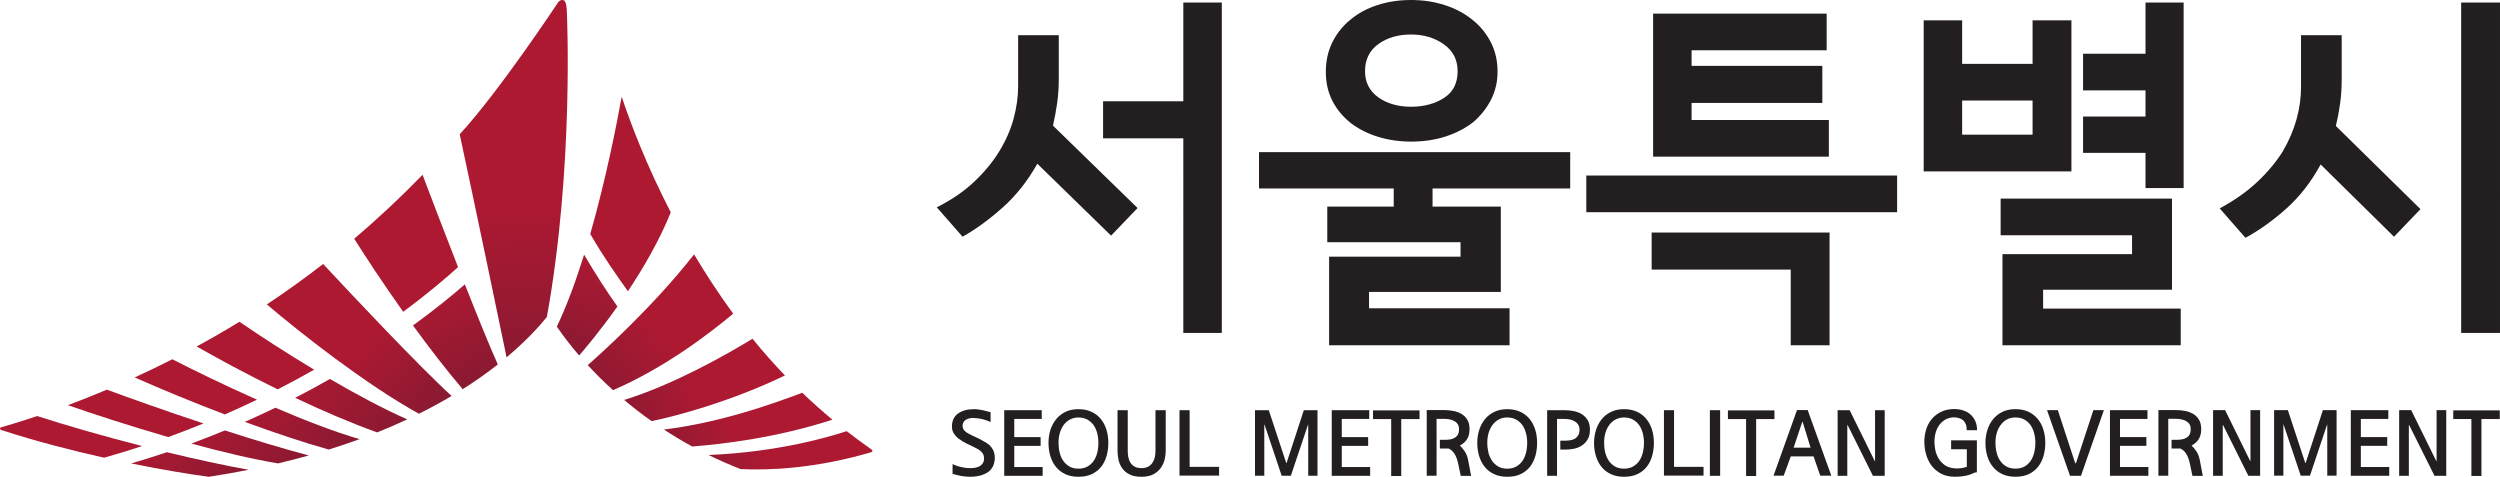 <?xml version="1.0" encoding="UTF-8"?>
<svg id="_레이어_2" data-name="레이어 2" xmlns="http://www.w3.org/2000/svg" xmlns:xlink="http://www.w3.org/1999/xlink" viewBox="0 0 2940.037 560.703">
  <defs>
    <linearGradient id="_무제_그라디언트_18" data-name="무제 그라디언트 18" x1="1050.346" y1="-454.548" x2="944.376" y2="-709.055" gradientTransform="translate(-280.72 -295.953) scale(1 -1)" gradientUnits="userSpaceOnUse">
      <stop offset=".56" stop-color="#ae1932"/>
      <stop offset="1" stop-color="#8b1932"/>
    </linearGradient>
    <linearGradient id="_무제_그라디언트_18-2" data-name="무제 그라디언트 18" x1="1057.345" y1="-457.454" x2="951.376" y2="-711.986" xlink:href="#_무제_그라디언트_18"/>
    <linearGradient id="_무제_그라디언트_18-3" data-name="무제 그라디언트 18" x1="718.178" y1="-509.103" x2="842.667" y2="-739.082" xlink:href="#_무제_그라디언트_18"/>
    <linearGradient id="_무제_그라디언트_18-4" data-name="무제 그라디언트 18" x1="720.542" y1="-507.834" x2="845.032" y2="-737.809" xlink:href="#_무제_그라디언트_18"/>
    <linearGradient id="_무제_그라디언트_18-5" data-name="무제 그라디언트 18" x1="488.377" y1="-652.12" x2="743.253" y2="-806.452" xlink:href="#_무제_그라디언트_18"/>
    <linearGradient id="_무제_그라디언트_18-6" data-name="무제 그라디언트 18" x1="485.168" y1="-657.407" x2="740.061" y2="-811.747" xlink:href="#_무제_그라디언트_18"/>
    <linearGradient id="_무제_그라디언트_18-7" data-name="무제 그라디언트 18" x1="1162.07" y1="-599.455" x2="968.986" y2="-742.881" xlink:href="#_무제_그라디언트_18"/>
    <linearGradient id="_무제_그라디언트_18-8" data-name="무제 그라디언트 18" x1="244.725" y1="-781.597" x2="573.502" y2="-859.479" xlink:href="#_무제_그라디언트_18"/>
    <linearGradient id="_무제_그라디언트_18-9" data-name="무제 그라디언트 18" x1="244.359" y1="-783.17" x2="573.132" y2="-861.052" xlink:href="#_무제_그라디언트_18"/>
    <linearGradient id="_무제_그라디언트_18-10" data-name="무제 그라디언트 18" x1="400.616" y1="-703.312" x2="688.079" y2="-826.158" xlink:href="#_무제_그라디언트_18"/>
    <linearGradient id="_무제_그라디언트_18-11" data-name="무제 그라디언트 18" x1="401.232" y1="-701.885" x2="688.687" y2="-824.735" xlink:href="#_무제_그라디언트_18"/>
    <linearGradient id="_무제_그라디언트_18-12" data-name="무제 그라디언트 18" x1="320.835" y1="-741.479" x2="630.654" y2="-849.539" xlink:href="#_무제_그라디언트_18"/>
    <linearGradient id="_무제_그라디언트_18-13" data-name="무제 그라디언트 18" x1="322.551" y1="-736.588" x2="632.375" y2="-844.652" xlink:href="#_무제_그라디언트_18"/>
    <linearGradient id="_무제_그라디언트_18-14" data-name="무제 그라디언트 18" x1="1285.293" y1="-767.862" x2="1032.856" y2="-816.105" xlink:href="#_무제_그라디언트_18"/>
    <linearGradient id="_무제_그라디언트_18-15" data-name="무제 그라디언트 18" x1="1220.574" y1="-708.416" x2="1002.117" y2="-776.951" xlink:href="#_무제_그라디언트_18"/>
    <linearGradient id="_무제_그라디언트_18-16" data-name="무제 그라디언트 18" x1="1319.593" y1="-823.065" x2="1078.24" y2="-829.361" xlink:href="#_무제_그라디언트_18"/>
    <linearGradient id="_무제_그라디언트_18-17" data-name="무제 그라디언트 18" x1="598.909" y1="-605.034" x2="791.479" y2="-773.666" xlink:href="#_무제_그라디언트_18"/>
    <linearGradient id="_무제_그라디언트_18-18" data-name="무제 그라디언트 18" x1="881.198" y1="-290.193" x2="896.051" y2="-721.065" xlink:href="#_무제_그라디언트_18"/>
  </defs>
  <g id="_레이어_1-2" data-name="레이어 1">
    <g>
      <path id="path114" d="M1337.814,244.655l-31.176,32.449-86.711-84.541c-11.396,20.19-24.94,37.391-40.747,51.46-15.815,14.098-31.521,25.551-47.185,34.374l-30.321-34.604c17.079-8.536,31.665-18.48,43.758-29.876,12.107-11.367,21.994-23.338,29.675-35.883,7.688-12.517,13.314-25.335,16.899-38.412,3.528-13.091,5.332-25.91,5.332-38.426V41.401h47.81v51.23c0,9.958-.626,19.501-1.918,28.626-1.286,9.111-2.946,17.934-4.915,26.485l99.5,96.914m99.062,146.894h-45.281V162.673h-94.363v-43.571h94.363V2.975h45.281V391.549Z" style="fill: #231f20;"/>
      <path id="path116" d="M1846.575,221.634h-161.853v21.34h80.273v100.334h-154.992v19.256h165.252v43.499h-212.207v-104.185h154.553v-17.058h-156.709v-41.846h78.139v-21.34h-158.419v-42.709h365.963v42.709m-85.439-137.51c0,12.243-2.601,23.409-7.882,33.526-5.259,10.117-12.301,18.868-21.11,26.283-9.125,7.084-19.896,12.631-32.283,16.641-12.351,3.967-25.823,5.964-40.338,5.964-13.666,0-26.542-1.869-38.635-5.561-12.093-3.679-22.87-9.082-32.254-16.21-9.089-7.128-16.303-15.75-21.556-25.824-5.252-10.116-7.889-21.584-7.889-34.388s2.536-24.415,7.667-34.79c5.159-10.404,12.251-19.314,21.347-26.715,8.838-7.372,19.364-13.091,31.622-17.058,12.222-3.996,25.479-5.992,39.698-5.992,13.961,0,27.131,1.998,39.518,5.992,12.38,3.967,23.108,9.686,32.247,17.058,9.097,7.114,16.339,15.894,21.757,26.255,5.403,10.419,8.09,22.03,8.09,34.82m-46.955-.417c0-13.393-5.403-23.912-16.224-31.6-10.821-7.688-23.625-11.525-38.433-11.525-15.369,0-28.259,3.75-38.635,11.324-10.397,7.53-15.599,18.121-15.599,31.801,0,13.091,5.202,23.352,15.599,30.752,10.375,7.401,23.266,11.08,38.635,11.08,14.809,0,27.613-3.391,38.433-10.232,10.821-6.812,16.224-17.402,16.224-31.601h0Z" style="fill: #231f20;"/>
      <path id="path118" d="M2231.033,249.556h-365.524v-43.14h365.524v43.14m-79.432,156.507h-45.683v-89.024h-163.556v-43.557h209.24v132.581m-.848-221.849h-206.66V15.994h204.095V59.12h-158.843v18.365h153.734v43.557h-153.734v20.075h161.408v43.097Z" style="fill: #231f20;"/>
      <path id="path120" d="M2436.026,201.544h-173.752V23.898h45.238v51.23h82.824V23.898h45.69V201.544m-45.69-43.14v-40.151h-82.824v40.151h82.824m174.226,247.658h-209.642v-107.188h152.405v-22.174h-154.553v-43.154h201.544v107.203h-151.571v22.202h161.818v43.111m3.435-184.888h-44.843v-41.416h-73.433v-42.723h73.433v-30.724h-73.433V63.172h73.433V2.975h44.843V221.174Z" style="fill: #231f20;"/>
      <path id="path122" d="M2846.522,245.949l-31.141,32.448-86.273-84.986c-11.115,20.507-24.581,37.809-40.345,51.891-15.822,14.083-31.845,25.551-48.062,34.374l-30.307-34.604c17.359-9.369,32.096-19.759,44.196-31.155,12.085-11.367,21.994-23.208,29.689-35.437,7.394-12.517,12.861-25.22,16.418-38.01,3.549-12.818,5.339-25.478,5.339-38.01V41.401h47.825v52.538c0,9.958-.633,19.428-1.926,28.367-1.271,8.967-2.91,17.604-4.929,25.852l99.515,97.79m93.515,145.6h-45.669V2.975h45.669V391.549Z" style="fill: #231f20;"/>
      <path id="path296" d="M1169.89,537.926c0,7.731-2.644,13.479-7.904,17.187-5.317,3.708-12.531,5.576-21.591,5.576-1.775,0-3.564-.084-5.288-.292-1.767-.25-3.499-.488-5.209-.759-1.746-.375-3.413-.747-5.037-1.134-1.638-.375-3.19-.822-4.634-1.222v-11.482c.848,.333,1.969,.776,3.226,1.351,1.293,.517,2.802,1.064,4.606,1.522,1.811,.505,3.794,.947,6.021,1.31,2.22,.375,4.678,.546,7.379,.546,2.048,0,3.988-.167,5.87-.546,1.904-.375,3.6-1.005,5.094-1.927,1.423-.876,2.615-2.027,3.485-3.508,.92-1.439,1.344-3.262,1.344-5.403,0-2.069-.388-3.85-1.243-5.317-.805-1.481-1.854-2.703-3.176-3.692-1.258-1.051-2.694-1.981-4.275-2.745-1.588-.776-3.111-1.522-4.577-2.315-2.551-1.122-5.195-2.415-8.019-3.85-2.853-1.439-5.49-3.091-7.997-4.929-2.45-1.798-4.462-3.85-6.043-6.237-1.624-2.369-2.443-5.13-2.443-8.263,0-6.97,2.443-12.186,7.264-15.549,4.8-3.362,11.015-5.044,18.602-5.044,1.775,0,3.586,.125,5.439,.375,1.789,.25,3.564,.559,5.281,.905,1.653,.429,3.248,.847,4.764,1.222,1.545,.429,2.917,.763,4.11,1.034v11.597c-1.868-.993-4.663-2.011-8.213-3.003-3.593-1.005-7.623-1.623-12.165-1.852-3.614,0-6.632,.822-8.981,2.386-2.357,1.552-3.557,3.938-3.557,7.099,0,1.493,.317,2.786,.955,3.837,.668,1.093,1.53,2.056,2.601,2.891,1.057,.893,2.292,1.669,3.672,2.369,1.416,.705,2.853,1.452,4.397,2.269l8.019,3.75c1.717,1.051,3.629,2.14,5.691,3.191,2.069,1.076,4.045,2.398,5.906,3.867,1.789,1.61,3.305,3.55,4.541,5.906,1.257,2.369,1.962,5.346,2.084,8.895l.002-.017Z" style="fill: #231f20;"/>
      <path id="path298" d="M1226.171,559.553h-45.195v-77.154h44.117v10.275h-32.298v21.369h30.975v10.304h-30.975v24.889h33.375v10.318Z" style="fill: #231f20;"/>
      <path id="path300" d="M1303.404,520.796c0,5.36-.668,10.433-2.019,15.261-1.358,4.843-3.42,9.053-6.215,12.732-2.91,3.65-6.531,6.524-10.957,8.68-4.455,2.157-9.729,3.22-15.98,3.22-5.791,0-10.914-1.022-15.333-3.045-4.376-2.056-8.004-4.843-10.957-8.435-2.932-3.562-5.145-7.789-6.682-12.66-1.473-4.872-2.22-10.116-2.22-15.75,0-5.245,.748-10.232,2.22-15.032,1.538-4.799,3.751-9.01,6.682-12.66,2.953-3.667,6.582-6.538,10.957-8.694,4.419-2.157,9.542-3.22,15.333-3.22s10.878,1.022,15.29,3.062c4.376,2.027,8.069,4.814,11.029,8.421,2.91,3.579,5.123,7.76,6.625,12.545,1.473,4.814,2.227,9.987,2.227,15.578m-11.697-.125c0-3.996-.466-7.803-1.416-11.439-.999-3.592-2.421-6.783-4.333-9.47-1.961-2.628-4.397-4.771-7.3-6.395-2.96-1.593-6.416-2.415-10.426-2.415-3.564,0-6.826,.747-9.714,2.286-2.903,1.481-5.374,3.55-7.365,6.194-2.076,2.716-3.621,5.892-4.713,9.484-1.085,3.608-1.595,7.573-1.595,11.884,0,3.979,.431,7.832,1.336,11.468,.905,3.637,2.285,6.869,4.232,9.657,1.911,2.786,4.369,5.03,7.314,6.696,2.917,1.694,6.416,2.528,10.505,2.528,3.908,0,7.35-.759,10.311-2.328,2.91-1.539,5.367-3.708,7.415-6.481,1.911-2.703,3.334-5.935,4.333-9.628,.948-3.737,1.416-7.746,1.416-12.042h0Z" style="fill: #231f20;"/>
      <path id="path302" d="M1370.909,530.467c0,3.145-.446,6.495-1.293,10.031-.855,3.533-2.386,6.783-4.52,9.815-2.127,2.991-5.051,5.475-8.737,7.458-3.664,1.952-8.356,2.932-13.99,2.932-5.813,0-10.577-.976-14.205-2.874-3.7-1.956-6.56-4.369-8.543-7.3-2.076-3.02-3.485-6.28-4.254-9.815-.711-3.562-1.129-6.97-1.129-10.246v-48.069h12.014v47.868c0,2.486,.238,4.929,.66,7.315,.459,2.399,1.251,4.57,2.493,6.524,1.179,1.911,2.831,3.479,4.936,4.627,2.062,1.206,4.721,1.798,8.026,1.798,3.154,0,5.763-.576,7.904-1.71,2.084-1.164,3.78-2.686,5.073-4.627,1.301-1.927,2.192-4.125,2.752-6.524,.518-2.457,.762-4.915,.762-7.401v-47.868h12.05v48.067Z" style="fill: #231f20;"/>
      <path id="path304" d="M1433.65,559.323h-46.553v-76.925h11.927v66.621h34.625v10.304Z" style="fill: #231f20;"/>
      <path id="path306" d="M1549.403,559.438h-10.922v-59.996h-.221l-20.19,59.996h-10.821l-20.09-59.996h-.326v59.996h-10.936v-77.039h16.21l20.514,62.109h.417l20.269-62.109h16.095v77.039h.001Z" style="fill: #231f20;"/>
      <path id="path308" d="M1611.311,559.553h-45.152v-77.154h44.088v10.275h-32.305v21.369h31.026v10.304h-31.026v24.889h33.368v10.318Z" style="fill: #231f20;"/>
      <path id="path310" d="M1669.396,492.831h-21.513v66.937h-11.812v-66.937h-21.376v-10.203h54.701v10.203Z" style="fill: #231f20;"/>
      <path id="path312" d="M1730.003,559.625h-12.136l-3.126-14.83c-.962-4.455-2.4-8.249-4.325-11.238-1.89-3.003-4.232-5.044-7.005-6.122-.653,.084-1.308,.084-1.926,.084h-8.184v-10.275h6.129c2.084,0,4.103-.167,6.043-.505,1.954-.334,3.707-.934,5.224-1.869,1.588-.847,2.802-2.115,3.751-3.767,.927-1.623,1.386-3.779,1.386-6.438,0-2.369-.496-4.34-1.574-5.878-1.049-1.61-2.407-2.803-4.132-3.667-1.602-.905-3.463-1.61-5.532-1.969-2.091-.417-4.16-.576-6.215-.576h-8.945v66.923h-11.583v-77.27h20.607c3.578,0,7.142,.334,10.656,1.047,3.564,.659,6.718,1.798,9.535,3.462,2.845,1.669,5.138,3.925,6.912,6.826,1.76,2.891,2.615,6.596,2.615,11.094,0,5.073-1.079,9.168-3.205,12.243-2.148,3.074-4.893,5.418-8.169,7.084,2.012,1.781,3.945,4.109,5.777,6.912,1.89,2.816,3.14,6.136,3.909,9.93l3.513,18.768v.027Z" style="fill: #231f20;"/>
      <path id="path314" d="M1807.66,520.796c0,5.36-.66,10.433-1.983,15.261-1.401,4.843-3.463,9.053-6.266,12.732-2.874,3.65-6.481,6.524-10.914,8.68-4.44,2.157-9.801,3.22-16.001,3.22-5.777,0-10.886-1.022-15.276-3.045-4.419-2.056-8.098-4.843-11.029-8.435-2.91-3.562-5.152-7.789-6.661-12.66-1.48-4.872-2.256-10.116-2.256-15.75,0-5.245,.775-10.232,2.256-15.032,1.509-4.799,3.751-9.01,6.661-12.66,2.931-3.667,6.61-6.538,11.029-8.694,4.39-2.157,9.499-3.22,15.276-3.22s10.886,1.022,15.283,3.062c4.39,2.027,8.098,4.814,11.015,8.421,2.889,3.579,5.145,7.76,6.646,12.545,1.466,4.814,2.22,9.987,2.22,15.578m-11.669-.125c0-3.996-.488-7.803-1.438-11.439-.97-3.592-2.429-6.783-4.34-9.47-1.962-2.628-4.39-4.771-7.329-6.395-2.91-1.593-6.395-2.415-10.39-2.415-3.621,0-6.826,.747-9.707,2.286-2.91,1.481-5.353,3.55-7.329,6.194-2.098,2.716-3.672,5.892-4.771,9.484-1.056,3.608-1.602,7.573-1.602,11.884,0,3.979,.496,7.832,1.344,11.468,.892,3.637,2.306,6.869,4.261,9.657,1.911,2.786,4.369,5.03,7.271,6.696,2.903,1.694,6.467,2.528,10.534,2.528,3.923,0,7.351-.759,10.289-2.328,2.931-1.539,5.418-3.708,7.43-6.481,1.911-2.703,3.37-5.935,4.34-9.628,.948-3.737,1.438-7.746,1.438-12.042h0Z" style="fill: #231f20;"/>
      <path id="path316" d="M1869.798,505.247c0,4.555-.855,8.378-2.615,11.367-1.753,3.02-3.995,5.418-6.725,7.2-2.738,1.852-5.748,3.133-9.154,3.85-3.37,.718-6.761,1.076-10.052,1.076h-6.316v-10.505h6.194c2.026,0,4.009-.209,5.978-.559,1.998-.334,3.729-.993,5.31-1.911,1.495-1.005,2.738-2.357,3.7-4.025,.97-1.669,1.438-3.838,1.438-6.496,0-2.386-.518-4.325-1.624-5.892-1.02-1.61-2.407-2.874-4.081-3.867-1.674-1.022-3.6-1.723-5.633-2.169-2.091-.417-4.153-.646-6.251-.646h-8.888v66.88h-11.59v-77.154h20.621c3.549,0,7.106,.375,10.663,1.064,3.528,.718,6.689,1.927,9.484,3.621,2.881,1.81,5.173,4.167,6.926,7.113,1.76,2.932,2.615,6.611,2.615,11.051v.002Z" style="fill: #231f20;"/>
      <path id="path318" d="M1945.012,520.796c0,5.36-.697,10.433-2.034,15.261-1.373,4.843-3.435,9.053-6.244,12.732-2.831,3.65-6.481,6.524-10.936,8.68-4.426,2.157-9.736,3.22-15.958,3.22-5.813,0-10.9-1.022-15.304-3.045-4.419-2.056-8.076-4.843-10.986-8.435-2.946-3.562-5.159-7.789-6.654-12.66-1.516-4.872-2.277-10.116-2.277-15.75,0-5.245,.761-10.232,2.277-15.032,1.495-4.799,3.707-9.01,6.654-12.66,2.91-3.667,6.567-6.538,10.986-8.694,4.405-2.157,9.492-3.22,15.304-3.22s10.886,1.022,15.269,3.062c4.39,2.027,8.105,4.814,10.979,8.421,2.953,3.579,5.166,7.76,6.682,12.545,1.495,4.814,2.242,9.987,2.242,15.578m-11.683-.125c0-3.996-.496-7.803-1.466-11.439-.942-3.592-2.4-6.783-4.333-9.47-1.954-2.628-4.354-4.771-7.322-6.395-2.889-1.593-6.373-2.415-10.368-2.415-3.614,0-6.819,.747-9.721,2.286-2.874,1.481-5.36,3.55-7.322,6.194-2.098,2.716-3.686,5.892-4.75,9.484-1.092,3.608-1.588,7.573-1.588,11.884,0,3.979,.417,7.832,1.316,11.468,.905,3.637,2.314,6.869,4.246,9.657,1.933,2.786,4.34,5.03,7.286,6.696,2.925,1.694,6.431,2.528,10.533,2.528,3.902,0,7.386-.759,10.268-2.328,2.939-1.539,5.418-3.708,7.422-6.481,1.933-2.703,3.392-5.935,4.333-9.628,.97-3.737,1.466-7.746,1.466-12.042h0Z" style="fill: #231f20;"/>
      <path id="path320" d="M2003.392,559.323h-46.574v-76.925h11.884v66.621h34.69v10.304Z" style="fill: #231f20;"/>
      <path id="path322" d="M2022.914,559.553h-12.078v-77.154h12.078v77.154Z" style="fill: #231f20;"/>
      <path id="path324" d="M2086.79,492.831h-21.541v66.937h-11.82v-66.937h-21.369v-10.203h54.729v10.203Z" style="fill: #231f20;"/>
      <path id="path326" d="M2153.655,559.424h-13.005l-7.861-22.662h-26.808l-8.349,22.662h-11.942l27.598-77.169h12.574l27.792,77.169m-24.387-32.937l-9.326-30.393h-.446l-10.196,30.393h19.968Z" style="fill: #231f20;"/>
      <path id="path328" d="M2216.439,559.553h-13.86l-29.703-59.594h-.417v59.594h-11.381v-77.154h14.148l29.524,59.867h.326v-59.867h11.367v77.154h-.002Z" style="fill: #231f20;"/>
      <path id="path330" d="M2325.036,505.937h-12.107c0-2.874-.388-5.259-1.179-7.2-.79-1.927-1.847-3.45-3.233-4.584-1.438-1.164-3.017-1.998-4.785-2.474-1.739-.504-3.549-.788-5.403-.876-3.276,0-6.366,.659-9.247,1.981-2.831,1.335-5.303,3.22-7.379,5.734-2.141,2.528-3.808,5.561-4.979,9.125-1.193,3.562-1.775,7.674-1.775,12.215,0,2.515,.288,5.532,.949,9.039,.646,3.508,1.904,6.84,3.779,10.088,1.832,3.204,4.484,5.978,7.861,8.292,3.377,2.328,7.861,3.533,13.487,3.621,2.213,0,4.34-.167,6.301-.488,2.04-.334,3.923-.805,5.683-1.452v-20.593h-18.459v-10.547h30.271v37.578l-2.579,.417c-.999,.429-2.156,.947-3.499,1.51-1.301,.546-2.903,1.105-4.764,1.593-1.847,.517-4.009,.934-6.467,1.235-2.486,.333-5.331,.505-8.522,.505-6.323,0-11.741-1.206-16.21-3.592-4.512-2.398-8.256-5.547-11.194-9.398-2.896-3.909-5.066-8.364-6.46-13.264-1.394-4.886-2.084-9.901-2.084-14.945,0-5.001,.725-9.815,2.149-14.442,1.438-4.613,3.65-8.694,6.632-12.301,2.939-3.491,6.639-6.294,11.072-8.45,4.405-2.14,9.592-3.22,15.549-3.22,3.564,0,6.97,.517,10.174,1.552,3.233,1.034,6.079,2.599,8.5,4.656,2.421,2.098,4.369,4.67,5.791,7.789,1.43,3.12,2.127,6.74,2.127,10.893v.004Z" style="fill: #231f20;"/>
      <path id="path332" d="M2405.295,520.739c0,5.403-.66,10.476-2.019,15.304-1.366,4.815-3.463,9.053-6.28,12.689-2.816,3.691-6.474,6.568-10.907,8.709-4.433,2.157-9.765,3.233-15.98,3.233-5.813,0-10.886-1.051-15.29-3.062-4.397-2.04-8.076-4.857-11.001-8.45-2.946-3.55-5.159-7.76-6.654-12.646-1.516-4.857-2.249-10.102-2.249-15.779,0-5.216,.733-10.188,2.249-14.988,1.495-4.8,3.707-9.025,6.654-12.661,2.925-3.662,6.603-6.538,11.001-8.737,4.404-2.098,9.477-3.191,15.29-3.191,5.77,0,10.85,1.005,15.283,3.045,4.39,2.069,8.069,4.843,10.986,8.436,2.953,3.591,5.195,7.731,6.661,12.559,1.531,4.8,2.256,9.973,2.256,15.535m-11.676-.084c0-4.009-.532-7.803-1.487-11.424-.962-3.608-2.4-6.769-4.304-9.485-1.947-2.644-4.383-4.785-7.315-6.409-2.925-1.61-6.409-2.399-10.404-2.399-3.6,0-6.84,.763-9.707,2.286-2.925,1.493-5.317,3.55-7.343,6.223-2.084,2.703-3.657,5.848-4.735,9.455-1.099,3.621-1.617,7.573-1.617,11.856,0,4.009,.454,7.86,1.373,11.51,.87,3.637,2.278,6.855,4.211,9.628,1.911,2.803,4.369,5.044,7.307,6.697,2.917,1.698,6.467,2.515,10.512,2.515,3.93,0,7.379-.717,10.325-2.269,2.896-1.539,5.367-3.721,7.394-6.495,1.904-2.703,3.341-5.921,4.304-9.657,.955-3.721,1.487-7.731,1.487-12.028v-.004Z" style="fill: #231f20;"/>
      <path id="path334" d="M2474.201,482.355l-26.93,77.169h-12.897l-27.038-77.169h12.696l20.463,62.439,.87-.084,20.485-62.353h12.351v-.003Z" style="fill: #231f20;"/>
      <path id="path336" d="M2526.53,559.524h-45.188v-77.169h44.124v10.318h-32.326v21.354h31.018v10.275h-31.018v24.904h33.389v10.318Z" style="fill: #231f20;"/>
      <path id="path338" d="M2590.5,559.596h-12.164l-3.104-14.801c-.999-4.527-2.436-8.263-4.318-11.238-1.89-3.016-4.261-5.073-7.034-6.136-.66,.084-1.286,.084-1.94,.084h-8.134v-10.289h6.122c2.048,0,4.081-.167,6.028-.475,1.976-.334,3.715-.964,5.224-1.898,1.588-.876,2.86-2.111,3.751-3.75,.92-1.639,1.366-3.796,1.366-6.438,0-2.369-.482-4.34-1.531-5.921-1.049-1.552-2.4-2.803-4.146-3.65-1.624-.905-3.499-1.568-5.518-1.94-2.127-.417-4.218-.617-6.265-.617h-8.924v66.966h-11.575v-77.255h20.614c3.542,0,7.106,.334,10.67,1.005,3.535,.676,6.675,1.84,9.499,3.462,2.853,1.652,5.145,3.95,6.898,6.84,1.775,2.903,2.63,6.596,2.63,11.108,0,5.058-1.077,9.154-3.226,12.215-2.127,3.074-4.85,5.432-8.127,7.099,1.976,1.798,3.923,4.109,5.77,6.898,1.861,2.862,3.168,6.165,3.873,9.944l3.564,18.768v.019Z" style="fill: #231f20;"/>
      <path id="path340" d="M2657.94,559.524h-13.817l-29.718-59.565h-.424v59.565h-11.381v-77.169h14.176l29.495,59.867h.309v-59.867h11.36v77.169Z" style="fill: #231f20;"/>
      <path id="path342" d="M2747.863,559.395h-10.965v-59.968h-.23l-20.126,59.968h-10.864l-20.068-59.968h-.317v59.968h-10.929v-77.039h16.203l20.456,62.123h.459l20.269-62.123h16.109v77.039h.001Z" style="fill: #231f20;"/>
      <path id="path344" d="M2809.77,559.524h-45.166v-77.169h44.103v10.318h-32.333v21.354h31.011v10.275h-31.011v24.904h33.397v10.318Z" style="fill: #231f20;"/>
      <path id="path346" d="M2876.822,559.524h-13.831l-29.74-59.565h-.417v59.565h-11.381v-77.169h14.176l29.488,59.867h.338v-59.867h11.367v77.169h0Z" style="fill: #231f20;"/>
      <path id="path348" d="M2939.757,492.788h-21.556v66.937h-11.805v-66.937h-21.347v-10.189h54.708v10.189Z" style="fill: #231f20;"/>
    </g>
    <g>
      <path d="M788.853,249.728c-28.61-55.407-47.16-104.325-57.756-135.957-5.192,28.912-17.98,95.072-36.925,161.385,15.584,27.072,30.905,48.52,44.271,67.332,18.286-27.455,37.023-59.681,50.41-92.761Z" style="fill: url(#_무제_그라디언트_18);"/>
      <path d="M726.092,360.426c-13.498-18.974-26.465-39.364-39.181-60.985-9.453,30.386-20.185,59.821-32.064,84.671,8.103,11.8,16.862,23.136,26.235,33.955,6.993-8.043,24.859-29.192,45.01-57.641Z" style="fill: url(#_무제_그라디언트_18-2);"/>
      <path d="M485.682,382.74c18.363,25.258,38.378,51.341,58.432,74.955,14.26-8.978,28.045-18.69,41.297-29.099-10.324-23.185-24.51-58.134-38.735-94.18-13.562,11.849-34.053,28.768-60.993,48.324Z" style="fill: url(#_무제_그라디언트_18-3);"/>
      <path d="M538.676,314.116c-17.241-43.995-33.445-86.613-41.756-108.57-26.303,27.111-53.197,52.156-80.346,75.201,12.283,19.544,32.953,51.23,57.573,85.925,29.078-21.515,50.712-40.009,64.528-52.556Z" style="fill: url(#_무제_그라디언트_18-4);"/>
      <path d="M347.113,467.841c31.3,14.807,64.524,29.222,96.397,40.677,12.44-4.988,24.234-10.102,35.383-15.342-27.909-12.359-59.625-29.286-90.921-47.496-12.954,7.384-26.567,14.815-40.859,22.161Z" style="fill: url(#_무제_그라디언트_18-5);"/>
      <path d="M369.448,434.731c-32.23-19.348-63.088-39.355-87.828-56.316-17.046,10.392-33.838,20.069-50.376,29.031,22.943,13.077,56.932,31.635,95.306,50.461,15.01-7.665,29.303-15.44,42.899-23.176Z" style="fill: url(#_무제_그라디언트_18-6);"/>
      <path d="M691.194,429.399c8.557,9.305,18.443,19.246,29.69,29.443,59.791-25.772,112.211-65.531,141.369-89.995-17.075-23.308-32.353-46.735-45.983-69.678-48.923,62.438-111.773,118.584-125.076,130.229Z" style="fill: url(#_무제_그라디언트_18-7);"/>
      <path d="M43.76,489.309c-16.523,5.561-30.59,9.827-41.637,12.967h0c-.085,.038-1.665,.391-1.963,1.062-.242,.506-.489,1.542,1.513,2.409,39.67,12.946,81.812,23.826,120.789,32.515,15.278-4.334,30.18-8.894,44.704-13.681-44.254-11.344-87.717-23.801-123.406-35.272Z" style="fill: url(#_무제_그라디언트_18-8);"/>
      <path d="M196.235,531.817c-13.658,4.608-27.646,9.01-41.964,13.205,37.15,7.533,69.538,12.81,91.346,15.682,16.202-2.487,31.822-5.232,46.863-8.234-29.49-5.315-62.629-12.512-96.245-20.653Z" style="fill: url(#_무제_그라디언트_18-9);"/>
      <path d="M302.209,470.037c-38.748-17.241-75.035-34.975-99.55-47.547-15.18,7.716-29.974,14.828-44.267,21.371,31.257,13.868,68.322,29.188,106.029,43.519,12.992-5.685,25.588-11.466,37.787-17.343Z" style="fill: url(#_무제_그라디언트_18-10);"/>
      <path d="M287.904,496.158c34.677,12.712,68.917,24.171,98.726,32.532,12.601-3.934,24.661-8.019,36.177-12.253-29.205-8.497-64.35-22.093-98.951-36.963-11.602,5.645-23.586,11.206-35.952,16.684Z" style="fill: url(#_무제_그라디언트_18-11);"/>
      <path d="M239.333,497.989c-44.186-14.645-85.75-29.422-113.638-39.742-16.247,6.849-31.584,12.933-45.839,18.269,29.741,10.303,72.618,24.387,117.947,37.473,14.23-5.158,28.074-10.491,41.53-16Z" style="fill: url(#_무제_그라디언트_18-12);"/>
      <path d="M225.041,521.641c35.497,9.67,71.135,18.188,101.921,23.334,12.508-2.966,24.593-6.081,36.254-9.347-29.881-7.86-64.46-18.346-98.789-29.426-12.746,5.302-25.874,10.449-39.385,15.44Z" style="fill: url(#_무제_그라디언트_18-13);"/>
      <path d="M814.005,525.091c34.975-2.677,99.503-10.26,164.928-31.521-12.304-10.253-24.128-20.816-35.472-31.686-32.889,12.376-94.745,34.864-162.664,43.285,10.418,6.819,21.46,13.494,33.207,19.922Z" style="fill: url(#_무제_그라디언트_18-14);"/>
      <path d="M766.178,495.202c28.581-5.697,93.071-22.887,156.941-53.639-13.522-14.08-26.24-28.476-38.153-43.187-31.015,18.872-92.684,53.915-150.95,71.955,9.819,8.276,20.542,16.633,32.162,24.872Z" style="fill: url(#_무제_그라디언트_18-15);"/>
      <path d="M1024.406,528.21c-9.826-6.849-19.401-13.91-28.725-21.184-18.83,6.262-80.592,24.778-162.409,28.041,11.913,5.857,24.468,11.391,37.664,16.599,35.128,1.644,88.72-.85,153.452-19.782,1.173-.425,1.546-.939,1.576-1.58,.081-1.096-1.559-2.095-1.559-2.095Z" style="fill: url(#_무제_그라디언트_18-16);"/>
      <path d="M379.98,310.45c-22.028,17.114-44.09,32.955-66.185,47.525,38.115,32.54,116.634,94.354,178.868,128.581,13.825-6.87,26.626-13.876,38.437-20.886-38.565-35.111-119.378-121.163-151.12-155.22Z" style="fill: url(#_무제_그라디언트_18-17);"/>
      <path d="M540.63,157.928c17.844,83.061,45.125,213.792,55.096,262.294,22.038-18.443,37.388-35.073,47.385-47.428,32.162-177.168,23.525-358.301,23.525-358.301-.051-1.521-.157-12.793-3.633-14.127-4.491-1.738-7.265,3.267-7.265,3.267,0,0-68.042,103.064-115.108,154.294Z" style="fill: url(#_무제_그라디언트_18-18);"/>
    </g>
  </g>
</svg>